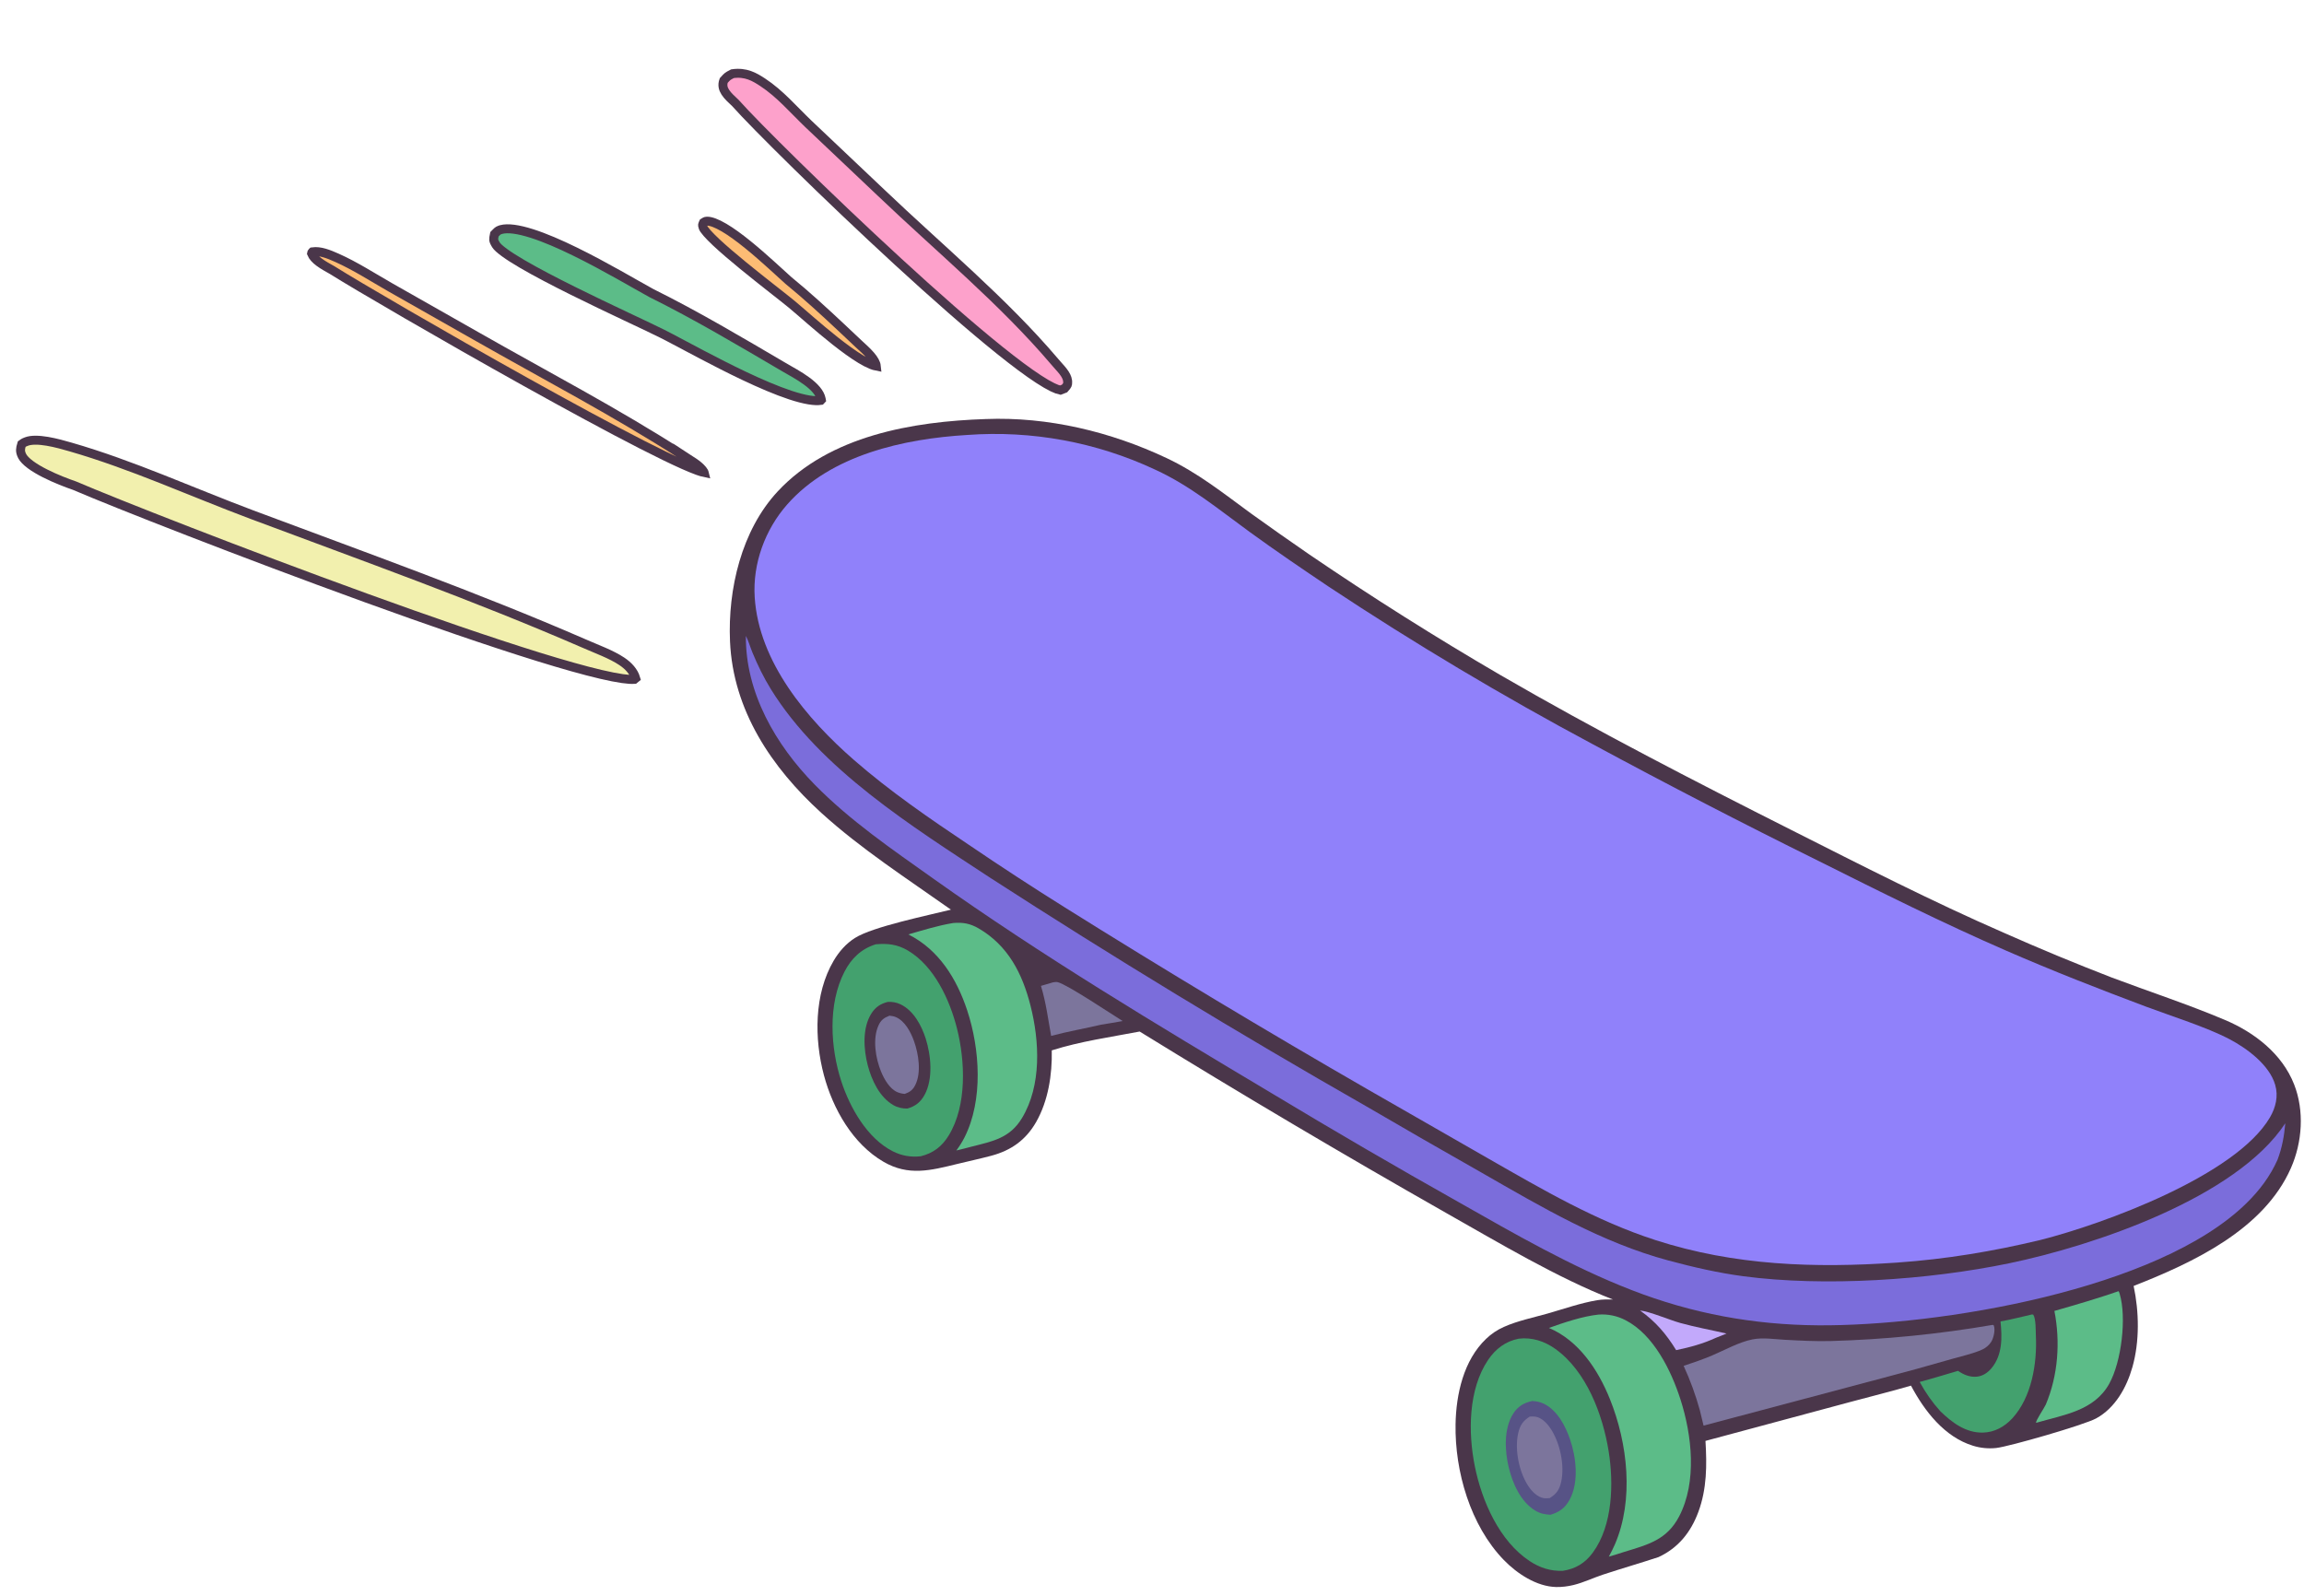 <svg width="257" height="178" viewBox="0 0 257 178" fill="none" xmlns="http://www.w3.org/2000/svg">
<path d="M109.962 46.748C116.892 46.474 123.905 48.163 130.149 51.113C133.61 52.748 136.454 55.02 139.516 57.263C141.687 58.823 143.873 60.361 146.076 61.876C153.019 66.606 160.126 71.091 167.385 75.322C177.969 81.461 188.893 87.084 199.816 92.593C207.643 96.539 215.469 100.552 223.507 104.054C227.471 105.814 231.478 107.477 235.524 109.041C239.735 110.629 244.06 112.039 248.203 113.794C251.493 115.188 254.562 117.569 255.897 120.972C257.057 123.928 256.811 127.418 255.545 130.3C252.526 137.176 244.599 140.869 237.997 143.461C238.613 146.352 238.671 149.66 237.86 152.515C237.214 154.787 235.949 157.072 233.813 158.238C232.484 158.964 224.128 161.379 222.665 161.538C221.796 161.63 220.917 161.545 220.082 161.288C216.887 160.308 214.665 157.405 213.162 154.581C210.93 155.236 208.663 155.788 206.418 156.397L190.237 160.747C190.403 163.445 190.396 166.098 189.444 168.669C188.604 170.935 187.208 172.683 184.999 173.71C182.949 174.386 180.872 174.983 178.822 175.66C177.719 176.024 176.648 176.547 175.52 176.823C174.894 176.976 174.236 177.06 173.591 177.048C171.409 177.006 169.209 175.546 167.744 174.034C164.016 170.188 162.269 164.148 162.361 158.887C162.419 155.546 163.257 151.749 165.767 149.361C166.346 148.802 167.02 148.35 167.758 148.027C169.279 147.345 171.049 146.988 172.653 146.531C174.465 146.014 176.302 145.362 178.159 145.05C178.743 144.952 179.327 144.961 179.917 144.972C173.735 142.569 167.135 138.611 161.33 135.329C149.808 128.783 138.403 122.032 127.123 115.078C123.815 115.711 120.545 116.162 117.32 117.179C117.376 119.878 116.928 122.806 115.574 125.177C114.426 127.185 112.778 128.349 110.561 128.938C109.298 129.273 108.009 129.55 106.738 129.86C103.792 130.579 101.335 131.223 98.557 129.611C95.118 127.615 92.906 123.701 91.906 119.957C90.819 115.892 90.797 110.894 92.994 107.173C93.588 106.166 94.371 105.27 95.364 104.641C97.364 103.373 103.548 102.116 106.072 101.481C101.187 98.024 96.041 94.709 91.608 90.678C86.074 85.645 81.763 79.245 81.429 71.549C81.176 65.731 82.708 59.166 86.742 54.829C92.547 48.586 101.841 47.019 109.962 46.748Z" fill="#4A364A"/>
<path d="M107.883 48.525C115.091 47.995 122.315 49.328 128.86 52.396C132.783 54.196 135.938 56.834 139.394 59.344C142.287 61.445 145.262 63.471 148.231 65.463C157.766 71.778 167.593 77.641 177.679 83.033C185.98 87.514 194.36 91.847 202.815 96.029C209.757 99.503 216.692 102.969 223.813 106.07C228.962 108.312 234.143 110.338 239.4 112.309C242.177 113.35 246.115 114.582 248.675 115.922C250.635 116.949 253.141 118.797 253.789 121.033C254.155 122.295 253.845 123.56 253.195 124.668C249.399 131.13 234.679 136.543 227.585 138.335C222.285 139.606 217.042 140.478 211.603 140.854C202.433 141.489 193.477 141.194 184.675 138.351C178.036 136.207 172.117 132.736 166.098 129.295L152.69 121.607C141.247 115.016 129.927 108.215 118.735 101.206C115.141 98.956 111.589 96.638 108.081 94.255C103.674 91.306 99.265 88.28 95.262 84.79C90.014 80.214 84.642 73.861 84.183 66.625C83.945 62.876 85.336 59.084 87.811 56.275C92.685 50.742 100.81 48.948 107.883 48.525Z" fill="#9081FA"/>
<path d="M83.2 70.939C83.499 71.527 83.685 72.199 83.938 72.812C84.523 74.227 85.188 75.591 85.994 76.894C91.523 85.832 101.769 92.213 110.399 97.891C124.138 106.771 138.119 115.27 152.327 123.378C156.63 125.89 160.949 128.374 165.284 130.831C171.959 134.658 178.618 138.61 186.115 140.623C188.862 141.361 191.645 142.003 194.467 142.377C203.546 143.581 215.124 142.796 224.103 140.934C233.529 138.98 249.45 133.626 254.914 125.31C254.787 126.747 254.561 128.016 254.051 129.371C253.224 131.229 252.049 132.785 250.602 134.209C240.707 143.948 216.151 147.951 202.805 147.852C195.577 147.799 188.748 146.54 182.007 143.924C175.264 141.306 168.978 137.667 162.702 134.107C155.698 130.167 148.754 126.122 141.872 121.975C129.067 114.327 116.276 106.669 104.112 98.023C99.517 94.757 94.837 91.568 90.873 87.53C86.543 83.121 83.138 77.277 83.2 70.939Z" fill="#7B6DDB"/>
<path d="M169.403 149.344C170.899 149.165 172.29 149.625 173.498 150.49C176.981 152.985 178.787 157.845 179.439 161.913C180.01 165.474 179.9 170.176 177.672 173.209C176.805 174.388 175.753 175.019 174.322 175.241C172.968 175.288 171.777 174.909 170.651 174.17C167.234 171.924 165.285 167.437 164.507 163.568C163.752 159.818 163.768 154.997 165.996 151.703C166.825 150.478 167.935 149.634 169.403 149.344Z" fill="#43A16E"/>
<path d="M170.918 156.292C171.37 156.324 171.796 156.399 172.207 156.599C173.711 157.33 174.622 159.08 175.139 160.6C175.819 162.6 176.129 165.331 175.103 167.272C174.608 168.211 173.944 168.697 172.939 168.989C172.291 168.94 171.789 168.856 171.225 168.508C169.601 167.509 168.716 165.471 168.288 163.686C167.847 161.847 167.725 159.374 168.787 157.714C169.316 156.887 169.977 156.498 170.918 156.292Z" fill="#575386"/>
<path d="M170.637 158.033C170.842 158.022 171.054 158.01 171.258 158.04C171.967 158.143 172.574 158.794 172.952 159.359C173.998 160.922 174.553 163.446 174.147 165.291C173.954 166.17 173.629 166.659 172.865 167.126C172.649 167.144 172.422 167.168 172.207 167.134C171.511 167.025 170.906 166.412 170.525 165.858C169.459 164.304 168.932 161.754 169.342 159.911C169.539 159.024 169.874 158.51 170.637 158.033Z" fill="#7C759C"/>
<path d="M97.683 105.346C99.007 105.227 100.098 105.348 101.269 106.04C104.215 107.779 105.95 111.563 106.749 114.746C107.666 118.396 107.869 123.311 105.837 126.654C105.082 127.894 104.109 128.641 102.709 128.992C101.594 129.116 100.573 128.941 99.57 128.431C96.731 126.988 94.802 123.562 93.85 120.649C92.623 116.897 92.334 112.031 94.186 108.424C94.956 106.924 96.055 105.859 97.683 105.346Z" fill="#43A16E"/>
<path d="M99.037 111.77C99.532 111.75 99.992 111.824 100.444 112.039C101.904 112.733 102.788 114.392 103.26 115.872C103.852 117.73 104.102 120.367 103.134 122.142C102.686 122.963 102.1 123.417 101.209 123.671C100.653 123.677 100.125 123.562 99.641 123.282C98.102 122.393 97.225 120.498 96.793 118.843C96.331 117.078 96.177 114.701 97.181 113.094C97.642 112.357 98.207 111.98 99.037 111.77Z" fill="#4A364A"/>
<path d="M99.212 113.31C99.467 113.331 99.695 113.369 99.932 113.47C100.945 113.904 101.591 115.14 101.947 116.132C102.46 117.561 102.8 119.656 102.088 121.059C101.814 121.599 101.481 121.837 100.922 122.035C100.646 122.013 100.361 121.954 100.105 121.845C99.233 121.475 98.623 120.386 98.278 119.547C97.668 118.063 97.311 115.914 97.986 114.41C98.264 113.791 98.595 113.558 99.212 113.31Z" fill="#7C759C"/>
<path d="M178.294 146.656C179.342 146.576 180.391 146.793 181.322 147.282C184.465 148.897 186.423 152.923 187.45 156.125C188.732 160.12 189.316 165.313 187.298 169.175C185.923 171.804 183.816 172.319 181.179 173.128C180.616 173.327 180.029 173.484 179.457 173.659C179.694 173.217 179.926 172.773 180.125 172.312C182.289 167.312 181.561 160.997 179.57 156.063C178.258 152.813 176.108 149.553 172.773 148.144C174.443 147.544 176.527 146.845 178.294 146.656Z" fill="#5CBC88"/>
<path d="M222.253 147.807L222.366 147.821C222.381 147.851 222.399 147.879 222.41 147.911C222.58 148.389 222.374 149.265 222.113 149.69C221.891 150.049 221.516 150.37 221.134 150.545C220.095 151.021 218.832 151.285 217.732 151.603C215.137 152.354 212.533 153.072 209.919 153.755L190.024 159.042L189.609 157.326C189.142 155.629 188.537 153.973 187.801 152.375C188.87 152.021 189.935 151.656 190.972 151.217C192.399 150.612 193.981 149.717 195.494 149.42C196.635 149.195 197.899 149.4 199.054 149.464C200.757 149.558 202.462 149.65 204.168 149.608C210.232 149.437 216.275 148.835 222.253 147.807Z" fill="#7C759C"/>
<path d="M106.323 102.971C107.409 102.879 108.223 103.023 109.174 103.579C112.445 105.493 114.034 108.594 114.946 112.18C115.957 116.153 116.198 121.088 113.998 124.733C112.647 126.97 110.747 127.315 108.389 127.915C107.826 128.079 107.247 128.205 106.677 128.345C107.021 127.886 107.325 127.398 107.587 126.888C109.687 122.713 109.31 117.021 107.88 112.701C106.715 109.182 104.711 105.939 101.32 104.242C102.962 103.772 104.637 103.245 106.323 102.971Z" fill="#5CBC88"/>
<path d="M226.66 146.64L226.798 146.659C227.109 147.135 227.064 148.437 227.092 149.016C227.24 152.086 226.624 155.881 224.466 158.227C223.598 159.169 222.468 159.796 221.169 159.821C219.262 159.857 217.738 158.699 216.44 157.444C215.528 156.43 214.785 155.369 214.133 154.171C215.565 153.788 216.985 153.346 218.409 152.931C219.03 153.362 219.728 153.656 220.5 153.582C221.172 153.518 221.721 153.14 222.146 152.633C223.369 151.17 223.338 149.2 223.147 147.421C224.322 147.212 225.495 146.905 226.66 146.64Z" fill="#43A16E"/>
<path d="M236.321 144.043C236.383 144.17 236.389 144.171 236.437 144.33C237.236 146.991 236.637 151.909 235.283 154.355C233.591 157.41 230.195 157.828 227.121 158.73C227.016 158.554 228.056 157.028 228.193 156.705C229.571 153.45 229.836 149.701 229.158 146.248C231.562 145.559 233.957 144.861 236.321 144.043Z" fill="#5CBC88"/>
<path d="M117.463 109.588C117.638 109.563 117.826 109.528 118.001 109.575C119.104 109.869 123.874 113.065 125.228 113.907C124.424 114.061 123.611 114.181 122.804 114.316C120.955 114.752 119.089 115.071 117.251 115.566C116.9 113.667 116.683 111.845 116.113 109.985L117.463 109.588Z" fill="#7C759C"/>
<path d="M182.938 146.2C183.953 146.287 186.246 147.262 187.426 147.59C189.127 148.061 190.868 148.374 192.587 148.771L191.39 149.25C189.918 149.923 188.544 150.29 186.967 150.622C185.865 148.83 184.664 147.414 182.938 146.2Z" fill="#C2A9FB"/>
<path d="M77.407 51.59C77.775 51.842 78.088 52.096 78.311 52.362L78.402 52.477C78.521 52.639 78.538 52.687 78.544 52.708C78.545 52.71 78.544 52.714 78.545 52.717C78.38 52.683 78.143 52.615 77.827 52.502C77.405 52.35 76.879 52.134 76.259 51.859C75.02 51.308 73.429 50.533 71.596 49.596C67.932 47.723 63.319 45.217 58.646 42.614C49.298 37.406 39.734 31.821 37.067 30.143L37.057 30.137L37.049 30.132C36.576 29.861 36.056 29.586 35.601 29.247C35.185 28.937 34.894 28.621 34.758 28.291C34.766 28.25 34.771 28.219 34.777 28.192C34.787 28.147 34.791 28.143 34.787 28.152C34.781 28.163 34.778 28.162 34.801 28.139C34.814 28.125 34.833 28.111 34.856 28.09C35.71 27.968 36.646 28.343 37.596 28.767C39.614 29.667 41.546 30.917 43.529 32.051L43.53 32.052L53.103 37.485L53.102 37.484C60.818 41.883 68.709 45.994 76.138 50.779L76.137 50.777C76.336 50.909 76.554 51.043 76.766 51.176C76.984 51.311 77.2 51.448 77.407 51.59Z" fill="#FDBC74" stroke="#4A364A"/>
<path d="M118.614 41.474C118.869 41.812 119.037 42.13 119.082 42.456L119.093 42.596C119.098 42.8 119.083 42.869 119.053 42.936C119.016 43.017 118.939 43.128 118.744 43.343L118.275 43.526C118.07 43.485 117.781 43.386 117.404 43.202C116.966 42.989 116.444 42.683 115.845 42.293C114.648 41.512 113.177 40.412 111.52 39.083C108.206 36.424 104.179 32.871 100.161 29.18C92.121 21.794 84.157 13.887 82.063 11.524L82.05 11.509L82.036 11.495C81.621 11.095 81.191 10.732 80.905 10.286C80.655 9.897 80.548 9.489 80.727 8.984C80.957 8.728 81.047 8.629 81.153 8.545C81.256 8.463 81.381 8.39 81.705 8.224C83.195 8.008 84.165 8.583 85.069 9.177C87.005 10.448 88.463 12.182 90.162 13.811L90.165 13.814L98.297 21.516C104.85 27.768 111.899 33.586 117.635 40.337C117.79 40.527 117.969 40.722 118.133 40.905C118.305 41.096 118.469 41.282 118.614 41.474Z" fill="#FDA1CB" stroke="#4A364A"/>
<path d="M65.138 71.787C66.578 72.423 68.171 72.983 69.372 73.787C70.114 74.283 70.692 74.927 70.91 75.667L70.756 75.793C70.452 75.812 70.012 75.788 69.432 75.705C68.772 75.612 67.964 75.452 67.023 75.231C65.141 74.791 62.757 74.115 60.025 73.269C54.562 71.577 47.736 69.211 40.814 66.701C26.968 61.68 12.761 56.094 8.341 54.191L8.324 54.184L8.306 54.178C7.498 53.9 6.195 53.408 5.002 52.801C4.405 52.498 3.848 52.172 3.397 51.836C2.937 51.495 2.628 51.171 2.479 50.888C2.33 50.601 2.286 50.387 2.29 50.187C2.294 50.005 2.337 49.809 2.42 49.544C2.505 49.482 2.549 49.449 2.605 49.416C2.667 49.377 2.748 49.337 2.946 49.261C3.49 49.051 4.33 49.073 5.283 49.233C6.214 49.39 7.154 49.66 7.854 49.862C14.696 51.831 21.366 54.89 28.111 57.418C40.518 62.067 53.007 66.516 65.137 71.786L65.138 71.787Z" fill="#F2F0AE" stroke="#4A364A"/>
<path d="M72.672 32.704C77.67 35.18 82.577 38.098 87.414 40.937C88.159 41.375 89.136 41.886 89.992 42.518C90.861 43.159 91.468 43.83 91.6 44.519C91.606 44.55 91.61 44.575 91.614 44.597C91.593 44.619 91.572 44.645 91.546 44.673C91.217 44.72 90.786 44.706 90.255 44.619C89.646 44.519 88.939 44.333 88.16 44.076C86.602 43.562 84.796 42.783 82.974 41.918C79.766 40.395 76.607 38.653 74.655 37.635L73.895 37.245C73.132 36.857 71.658 36.166 69.872 35.321C68.078 34.473 65.958 33.464 63.891 32.436C61.823 31.407 59.814 30.363 58.242 29.443C57.455 28.983 56.786 28.558 56.276 28.186C55.748 27.802 55.446 27.512 55.332 27.33C55.12 26.99 55.078 26.846 55.07 26.732C55.06 26.599 55.089 26.462 55.154 26.131C55.212 26.071 55.266 26.019 55.309 25.974C55.383 25.898 55.436 25.846 55.488 25.803C55.554 25.749 55.629 25.7 55.756 25.654L55.903 25.607C56.638 25.407 57.813 25.569 59.309 26.044C60.778 26.509 62.459 27.243 64.154 28.073C67.549 29.736 70.909 31.742 72.654 32.695L72.663 32.7L72.672 32.704Z" fill="#5CBC88" stroke="#4A364A"/>
<path d="M93.847 36.541L95.765 38.348C96.167 38.727 96.677 39.161 97.101 39.655C97.49 40.107 97.715 40.511 97.75 40.85C97.594 40.82 97.405 40.765 97.182 40.675C96.837 40.534 96.442 40.327 96.009 40.066C95.142 39.542 94.158 38.821 93.171 38.043C91.18 36.47 89.289 34.751 88.299 33.935C87.885 33.59 87.081 32.962 86.114 32.201C85.141 31.435 83.992 30.527 82.879 29.614C81.764 28.701 80.69 27.788 79.866 27.013C79.454 26.625 79.111 26.278 78.858 25.988C78.591 25.681 78.469 25.486 78.438 25.397C78.359 25.17 78.367 25.112 78.37 25.087C78.374 25.067 78.381 25.035 78.408 24.969C78.424 24.928 78.444 24.885 78.468 24.831C78.494 24.814 78.518 24.8 78.537 24.787C78.592 24.752 78.625 24.733 78.652 24.72C78.689 24.701 78.735 24.682 78.856 24.677C79.272 24.66 79.923 24.896 80.766 25.392C81.583 25.873 82.497 26.547 83.409 27.286C85.24 28.768 86.996 30.448 87.933 31.278L87.94 31.285L87.949 31.291C89.967 32.94 91.921 34.733 93.847 36.541Z" fill="#FDBC74" stroke="#4A364A"/>
</svg>
